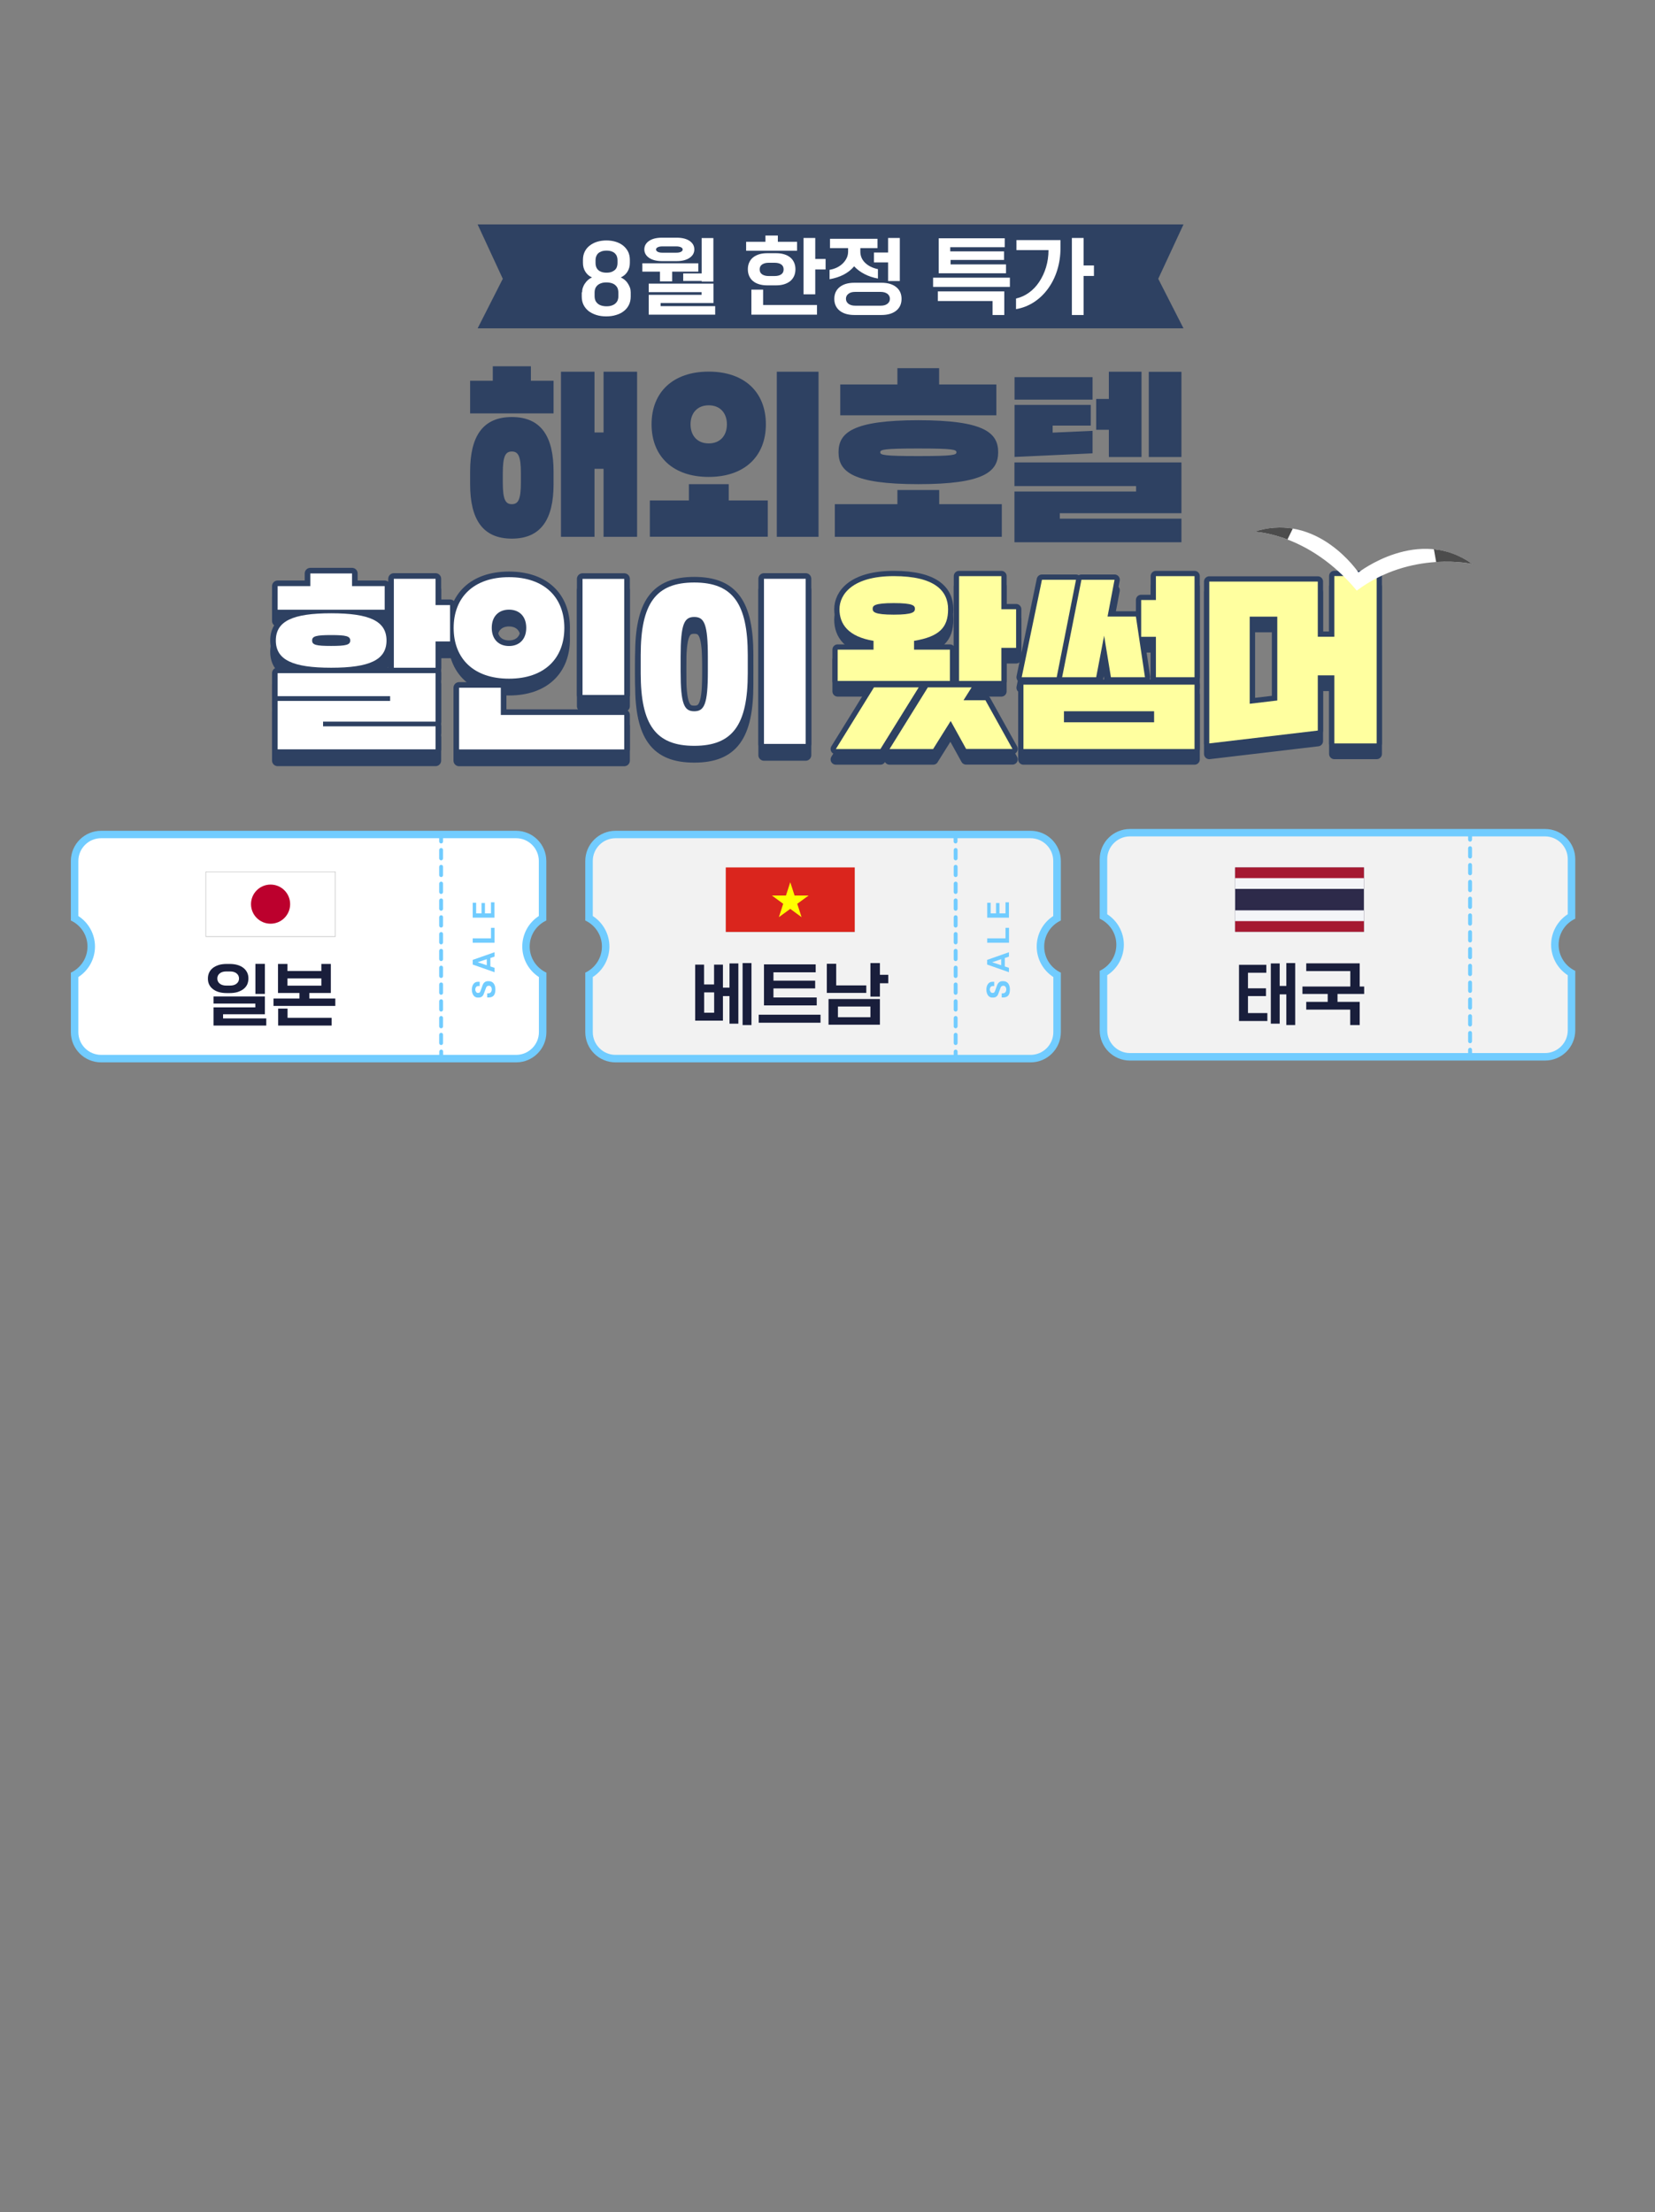 <?xml version="1.0" encoding="UTF-8" standalone="no"?><svg xmlns="http://www.w3.org/2000/svg" height="2567" style="" version="1.1" viewBox="0 0 1920 2567" width="1920">
  <rect x="0" y="0" width="1920" height="2567" fill="#808080" stroke="none"/>
  <defs>
    <style>
      .cls-1 {
        fill: #bc002d;
      }

      .cls-2 {
        fill: #da251d;
      }

      .cls-3 {
        stroke-width: 13px;
      }

      .cls-3, .cls-4 {
        stroke: #2e4162;
        stroke-linecap: round;
        stroke-linejoin: round;
      }

      .cls-3, .cls-4, .cls-5 {
        fill: #2e4162;
      }

      .cls-6, .cls-7 {
        fill: #fff;
      }

      .cls-8 {
        fill: #4c4c4c;
      }

      .cls-9 {
        fill: #f2f2f2;
      }

      .cls-4 {
        stroke-width: 12.2px;
      }

      .cls-10 {
        fill: #191e3b;
      }

      .cls-11 {
        fill: #2d2a4a;
      }

      .cls-12 {
        fill: #ffff9f;
      }

      .cls-13 {
        fill: #a51931;
      }

      .cls-14 {
        opacity: .1;
      }

      .cls-7 {
        stroke: #b3b3b3;
        stroke-miterlimit: 10;
        stroke-width: .5px;
      }

      .cls-15 {
        fill: #71ccff;
      }

      .cls-16 {
        fill: #f4f5f8;
      }

      .cls-17 {
        fill: #ff0;
      }
    </style>
  </defs>
  
  <g>
    <g id="_레이어_1">
      <path class="cls-5" d="M642.2,441.8v37.9h-96.8v-37.9h26.3v-16.8h44.2v16.8h26.3ZM545.4,561.8v-14.7c0-40.6,14.5-63.2,48.4-63.2s48.4,22.5,48.4,63.2v14.7c0,40.6-14.5,63.2-48.4,63.2s-48.4-22.5-48.4-63.2ZM604.3,559.7v-10.5c0-20.2-3.2-25.3-10.5-25.3s-10.5,5.1-10.5,25.3v10.5c0,20.2,3.2,25.3,10.5,25.3s10.5-5.1,10.5-25.3ZM739.1,622.9h-38.9v-78.9h-10.5v78.9h-38.9v-191.6h38.9v70.5h10.5v-70.5h38.9v191.6Z"/>
      <path class="cls-5" d="M799.1,561.8h46.3v18.9h45.3v42.1h-136.8v-42.1h45.3v-18.9h0ZM822.2,553.4c-41.1,0-66.3-23.4-66.3-61.1s25.3-61.1,66.3-61.1,66.3,23.4,66.3,61.1-25.3,61.1-66.3,61.1ZM843.3,492.4c0-12.8-7.6-22.1-21.1-22.1s-21.1,9.3-21.1,22.1,7.6,22.1,21.1,22.1,21.1-9.3,21.1-22.1ZM949.6,622.9h-48.4v-191.6h48.4v191.6Z"/>
      <path class="cls-5" d="M1041.2,568.6h48.4v16.4h72.6v37.9h-193.7v-37.9h72.6v-16.4h0ZM1065.4,561.8c-76.2,0-92.6-14.5-92.6-37.1s16.4-37.1,92.6-37.1,92.6,14.5,92.6,37.1-16.4,37.1-92.6,37.1ZM1155.9,446.1v35.8h-181.1v-35.8h66.3v-18.9h48.4v18.9h66.4,0ZM1065.4,520.4c-40.4,0-44.2,1.3-44.2,4.4s3.8,4.4,44.2,4.4,44.2-1.3,44.2-4.4-3.8-4.4-44.2-4.4Z"/>
      <path class="cls-5" d="M1267.5,437.6v26.1h-90.5v-26.1h90.5ZM1265.4,469.8v24h-44.2v8.2l46.3-2.1v26.1l-90.5,4.2v-60.4h88.4,0ZM1370.6,601.8v27.4h-193.7v-58.9h141.1v-6.3h-141.1v-27.4h193.7v58.9h-141.1v6.3h141.1ZM1324.3,530.3h-37.9v-31.6h-14.7v-35.8h14.7v-31.6h37.9v98.9h0ZM1370.6,530.3h-37.9v-98.9h37.9v98.9Z"/>
      <g>
        <g>
          <path class="cls-3" d="M448.4,756.2c0,22.5-19.6,31.6-64.2,31.6s-64.2-9.1-64.2-31.6,19.6-31.6,64.2-31.6,64.2,9.1,64.2,31.6h0ZM446.3,693.1v27.4h-124.2v-27.4h37.9v-14.7h48.4v14.7h37.9ZM505.3,855.8v26.7h-183.2v-56.2h130.5v-5.5h-130.5v-26.7h183.2v56.2h-130.5v5.5h130.5ZM362.1,756.2c0,5.1,4.6,6.3,22.1,6.3s22.1-1.3,22.1-6.3-4.6-6.3-22.1-6.3-22.1,1.3-22.1,6.3ZM522.1,715.2v42.1h-16.8v30.5h-48.4v-103.2h48.4v30.5h16.8Z"/>
          <path class="cls-3" d="M590.5,800.5c-41.1,0-64.2-23.4-64.2-58.9s23.2-58.9,64.2-58.9,64.2,23.4,64.2,58.9-23.2,58.9-64.2,58.9ZM581,811v31.6h143.2v40h-191.6v-71.6h48.4ZM610.5,741.5c0-13.5-8.2-21.1-20-21.1s-20,7.6-20,21.1,8.2,21.1,20,21.1,20-7.6,20-21.1ZM724.2,819.4h-48.4v-134.7h48.4v134.7Z"/>
          <path class="cls-3" d="M743.3,773.1c0-59.6,17.3-84.2,62.1-84.2s62.1,24.6,62.1,84.2v21.1c0,59.6-17.3,84.2-62.1,84.2s-62.1-24.6-62.1-84.2v-21.1ZM821.2,775.2c0-38.3-4.2-46.3-15.8-46.3s-15.8,8-15.8,46.3v16.8c0,38.3,4.2,46.3,15.8,46.3s15.8-8,15.8-46.3v-16.8ZM934.7,876.2h-48.4v-191.6h48.4v191.6h0Z"/>
        </g>
        <g>
          <path class="cls-3" d="M448.4,743.2c0,22.5-19.6,31.6-64.2,31.6s-64.2-9.1-64.2-31.6,19.6-31.6,64.2-31.6,64.2,9.1,64.2,31.6h0ZM446.3,680.1v27.4h-124.2v-27.4h37.9v-14.7h48.4v14.7h37.9ZM505.3,842.8v26.7h-183.2v-56.2h130.5v-5.5h-130.5v-26.7h183.2v56.2h-130.5v5.5h130.5ZM362.1,743.2c0,5.1,4.6,6.3,22.1,6.3s22.1-1.3,22.1-6.3-4.6-6.3-22.1-6.3-22.1,1.3-22.1,6.3ZM522.1,702.2v42.1h-16.8v30.5h-48.4v-103.2h48.4v30.5h16.8Z"/>
          <path class="cls-3" d="M590.5,787.5c-41.1,0-64.2-23.4-64.2-58.9s23.2-58.9,64.2-58.9,64.2,23.4,64.2,58.9-23.2,58.9-64.2,58.9ZM581,798v31.6h143.2v40h-191.6v-71.6h48.4ZM610.5,728.5c0-13.5-8.2-21.1-20-21.1s-20,7.6-20,21.1,8.2,21.1,20,21.1,20-7.6,20-21.1ZM724.2,806.4h-48.4v-134.7h48.4v134.7Z"/>
          <path class="cls-3" d="M743.3,760.1c0-59.6,17.3-84.2,62.1-84.2s62.1,24.6,62.1,84.2v21.1c0,59.6-17.3,84.2-62.1,84.2s-62.1-24.6-62.1-84.2v-21.1ZM821.2,762.2c0-38.3-4.2-46.3-15.8-46.3s-15.8,8-15.8,46.3v16.8c0,38.3,4.2,46.3,15.8,46.3s15.8-8,15.8-46.3v-16.8ZM934.7,863.2h-48.4v-191.6h48.4v191.6h0Z"/>
        </g>
        <g>
          <path class="cls-6" d="M448.4,743.2c0,22.5-19.6,31.6-64.2,31.6s-64.2-9.1-64.2-31.6,19.6-31.6,64.2-31.6,64.2,9.1,64.2,31.6h0ZM446.3,680.1v27.4h-124.2v-27.4h37.9v-14.7h48.4v14.7h37.9ZM505.3,842.8v26.7h-183.2v-56.2h130.5v-5.5h-130.5v-26.7h183.2v56.2h-130.5v5.5h130.5ZM362.1,743.2c0,5.1,4.6,6.3,22.1,6.3s22.1-1.3,22.1-6.3-4.6-6.3-22.1-6.3-22.1,1.3-22.1,6.3ZM522.1,702.2v42.1h-16.8v30.5h-48.4v-103.2h48.4v30.5h16.8Z"/>
          <path class="cls-6" d="M590.5,787.5c-41.1,0-64.2-23.4-64.2-58.9s23.2-58.9,64.2-58.9,64.2,23.4,64.2,58.9-23.2,58.9-64.2,58.9ZM581,798v31.6h143.2v40h-191.6v-71.6h48.4ZM610.5,728.5c0-13.5-8.2-21.1-20-21.1s-20,7.6-20,21.1,8.2,21.1,20,21.1,20-7.6,20-21.1ZM724.2,806.4h-48.4v-134.7h48.4v134.7Z"/>
          <path class="cls-6" d="M743.3,760.1c0-59.6,17.3-84.2,62.1-84.2s62.1,24.6,62.1,84.2v21.1c0,59.6-17.3,84.2-62.1,84.2s-62.1-24.6-62.1-84.2v-21.1ZM821.2,762.2c0-38.3-4.2-46.3-15.8-46.3s-15.8,8-15.8,46.3v16.8c0,38.3,4.2,46.3,15.8,46.3s15.8-8,15.8-46.3v-16.8ZM934.7,863.2h-48.4v-191.6h48.4v191.6h0Z"/>
        </g>
        <g>
          <g>
            <path class="cls-4" d="M1021.3,881.2h-51.6l44.2-71.5h51.9l-44.4,71.5h-.1ZM1060.4,755.7v10.2h41.6v36.3h-130.2v-36.3h41.6v-10.2c-29.4-4.9-39.5-19.4-39.5-36.7s15.2-38.4,63-38.4,63,17.3,63,38.4-10,31.8-39.5,36.7h0ZM1036.9,712c-22.6,0-24.5,3-24.5,6.6s1.9,6.8,24.5,6.8,24.5-3.2,24.5-6.8-1.9-6.6-24.5-6.6ZM1082.6,881.2h-50.6l44.4-71.5h50.8l-9.4,14.9h25.4l31.4,56.5h-53.8l-17.9-32.4-20.3,32.4h0ZM1178.8,719v44.8h-17.1v38.4h-49.1v-121.6h49.1v38.4h17.1Z"/>
            <path class="cls-4" d="M1225.8,798h-40.5l23.5-113.1h39.5l-22.4,113.1h0ZM1385.8,806.5v74.7h-198.5v-74.7h198.5ZM1271.7,798h-39.5l22.4-113.1h38.4l-8.1,42.7h32.9l10.5,70.4h-39.5l-7.9-48.2-9.2,48.2h0ZM1234.3,850.3h104.6v-12.8h-104.6v12.8ZM1385.8,798h-44.8v-46.9h-17.1v-42.7h17.1v-27.7h44.8v117.4h0Z"/>
            <path class="cls-4" d="M1528.8,795.9v64l-125.9,14.9v-187.8h125.9v64h19.2v-70.4h49.1v194.2h-49.1v-79h-19.2ZM1449.8,828.7l32-3.8v-97.3h-32v101.1Z"/>
          </g>
          <g>
            <path class="cls-4" d="M1021.3,869.1h-51.6l44.2-71.5h51.9l-44.4,71.5h-.1ZM1060.4,743.6v10.2h41.6v36.3h-130.2v-36.3h41.6v-10.2c-29.4-4.9-39.5-19.4-39.5-36.7s15.2-38.4,63-38.4,63,17.3,63,38.4-10,31.8-39.5,36.7h0ZM1036.9,699.8c-22.6,0-24.5,3-24.5,6.6s1.9,6.8,24.5,6.8,24.5-3.2,24.5-6.8-1.9-6.6-24.5-6.6ZM1082.6,869.1h-50.6l44.4-71.5h50.8l-9.4,14.9h25.4l31.4,56.5h-53.8l-17.9-32.4-20.3,32.4h0ZM1178.8,706.9v44.8h-17.1v38.4h-49.1v-121.6h49.1v38.4h17.1Z"/>
            <path class="cls-4" d="M1225.8,785.8h-40.5l23.5-113.1h39.5l-22.4,113.1h0ZM1385.8,794.4v74.7h-198.5v-74.7h198.5ZM1271.7,785.8h-39.5l22.4-113.1h38.4l-8.1,42.7h32.9l10.5,70.4h-39.5l-7.9-48.2-9.2,48.2h0ZM1234.3,838.1h104.6v-12.8h-104.6v12.8ZM1385.8,785.8h-44.8v-46.9h-17.1v-42.7h17.1v-27.7h44.8v117.4h0Z"/>
            <path class="cls-4" d="M1528.8,783.7v64l-125.9,14.9v-187.8h125.9v64h19.2v-70.4h49.1v194.2h-49.1v-79h-19.2ZM1449.8,816.6l32-3.8v-97.3h-32v101.1Z"/>
          </g>
          <g>
            <path class="cls-12" d="M1021.3,869.1h-51.6l44.2-71.5h51.9l-44.4,71.5h-.1ZM1060.4,743.6v10.2h41.6v36.3h-130.2v-36.3h41.6v-10.2c-29.4-4.9-39.5-19.4-39.5-36.7s15.2-38.4,63-38.4,63,17.3,63,38.4-10,31.8-39.5,36.7h0ZM1036.9,699.8c-22.6,0-24.5,3-24.5,6.6s1.9,6.8,24.5,6.8,24.5-3.2,24.5-6.8-1.9-6.6-24.5-6.6ZM1082.6,869.1h-50.6l44.4-71.5h50.8l-9.4,14.9h25.4l31.4,56.5h-53.8l-17.9-32.4-20.3,32.4h0ZM1178.8,706.9v44.8h-17.1v38.4h-49.1v-121.6h49.1v38.4h17.1Z"/>
            <path class="cls-12" d="M1225.8,785.8h-40.5l23.5-113.1h39.5l-22.4,113.1h0ZM1385.8,794.4v74.7h-198.5v-74.7h198.5ZM1271.7,785.8h-39.5l22.4-113.1h38.4l-8.1,42.7h32.9l10.5,70.4h-39.5l-7.9-48.2-9.2,48.2h0ZM1234.3,838.1h104.6v-12.8h-104.6v12.8ZM1385.8,785.8h-44.8v-46.9h-17.1v-42.7h17.1v-27.7h44.8v117.4h0Z"/>
            <path class="cls-12" d="M1528.8,783.7v64l-125.9,14.9v-187.8h125.9v64h19.2v-70.4h49.1v194.2h-49.1v-79h-19.2ZM1449.8,816.6l32-3.8v-97.3h-32v101.1Z"/>
          </g>
          <g>
            <path class="cls-6" d="M1576,664.3s-47.6-71.1-120.7-47.3c0,0,63.3,1.5,118.7,68.3,63.4-47.2,134.1-30.8,134.1-30.8-62.5-44.8-132.2,9.8-132.2,9.8h0Z"/>
            <g>
              <path class="cls-8" d="M1455.3,617s15.7.4,38.3,9l6.2-12.7c-13.4-2.2-28.4-1.6-44.6,3.6h0Z"/>
              <path class="cls-8" d="M1708.2,654.5c-14.9-10.7-30.1-15.7-44.7-17.2l2.6,14.8c25-1.6,42.1,2.4,42.1,2.4Z"/>
            </g>
          </g>
        </g>
      </g>
      <g>
        <g>
          <path class="cls-15" d="M614.5,1098.3c0-13.4,7.9-24.9,19.3-30.2v-69c0-19.4-15.7-35.1-35.1-35.1H117.3c-19.4,0-35.1,15.7-35.1,35.1v69c11.4,5.3,19.3,16.8,19.3,30.2s-7.9,24.9-19.3,30.3v69c0,19.4,15.7,35.1,35.1,35.1h481.5c19.4,0,35.1-15.7,35.1-35.1v-69c-11.4-5.3-19.4-16.8-19.4-30.3h0Z"/>
          <path class="cls-6" d="M625.1,1062.9v-63.9c0-14.5-11.8-26.4-26.4-26.4h-84.7v3.8c0,1.2-1,2.3-2.2,2.3s-2.3-1-2.3-2.3v-3.8H117.3c-14.5,0-26.4,11.8-26.4,26.4v63.9c11.9,7.7,19.3,21,19.3,35.4s-7.4,27.7-19.3,35.4v63.9c0,14.5,11.8,26.4,26.4,26.4h392.3v-3.8c0-1.2,1-2.3,2.3-2.3s2.2,1,2.2,2.3v3.8h84.7c14.5,0,26.4-11.8,26.4-26.4v-63.9c-11.9-7.7-19.3-21-19.3-35.4s7.3-27.7,19.2-35.4h0ZM514,1210.4c0,1.2-1,2.2-2.2,2.2s-2.3-1-2.3-2.2v-9.7c0-1.2,1-2.3,2.3-2.3s2.2,1,2.2,2.3v9.7ZM514,1190.9c0,1.2-1,2.3-2.2,2.3s-2.3-1-2.3-2.3v-9.7c0-1.2,1-2.3,2.3-2.3s2.2,1,2.2,2.3v9.7ZM514,1171.5c0,1.2-1,2.3-2.2,2.3s-2.3-1-2.3-2.3v-9.7c0-1.2,1-2.3,2.3-2.3s2.2,1,2.2,2.3v9.7ZM514,1152c0,1.2-1,2.3-2.2,2.3s-2.3-1-2.3-2.3v-9.7c0-1.2,1-2.3,2.3-2.3s2.2,1,2.2,2.3v9.7h0ZM514,1132.5c0,1.2-1,2.3-2.2,2.3s-2.3-1-2.3-2.3v-9.7c0-1.2,1-2.3,2.3-2.3s2.2,1,2.2,2.3v9.7ZM514,1113c0,1.2-1,2.2-2.2,2.2s-2.3-1-2.3-2.2v-9.7c0-1.2,1-2.3,2.3-2.3s2.2,1,2.2,2.3v9.7ZM514,1093.5c0,1.2-1,2.3-2.2,2.3s-2.3-1-2.3-2.3v-9.7c0-1.2,1-2.3,2.3-2.3s2.2,1,2.2,2.3v9.7ZM514,1074c0,1.2-1,2.3-2.2,2.3s-2.3-1-2.3-2.3v-9.7c0-1.2,1-2.3,2.3-2.3s2.2,1,2.2,2.3v9.7ZM514,1054.5c0,1.2-1,2.3-2.2,2.3s-2.3-1-2.3-2.3v-9.7c0-1.2,1-2.3,2.3-2.3s2.2,1,2.2,2.3v9.7ZM514,1035c0,1.2-1,2.3-2.2,2.3s-2.3-1-2.3-2.3v-9.7c0-1.2,1-2.3,2.3-2.3s2.2,1,2.2,2.3v9.7ZM514,1015.5c0,1.2-1,2.2-2.2,2.2s-2.3-1-2.3-2.2v-9.7c0-1.2,1-2.3,2.3-2.3s2.2,1,2.2,2.3v9.7ZM514,996c0,1.2-1,2.3-2.2,2.3s-2.3-1-2.3-2.3v-9.7c0-1.2,1-2.3,2.3-2.3s2.2,1,2.2,2.3v9.7Z"/>
        </g>
        <g>
          <path class="cls-15" d="M565.1,1152.6h1.3c3,0,4.1-2.3,4.1-4.6s-1.3-4.1-3-4.2c-1.2,0-2.8,0-3.7,2.5l-2.6,7c-.8,2.3-2.6,4.2-5.8,4.2h-1.2c-4.9,0-6.8-5-6.8-9.3s2.1-9,6.9-9h2.2v4.9h-1.5c-2.5,0-3.6,2.1-3.6,4.1s1.4,3.9,2.8,3.9,2.5,0,3.2-2.1l2.4-6.6c1.1-3.2,3.3-4.9,6.1-4.9h1.3c4.4,0,7.5,3.4,7.5,9.6s-2.3,9.3-7.9,9.3h-1.6v-4.8h-.1Z"/>
          <path class="cls-15" d="M568.9,1111.6v9.8l4.8,1.6v5.1l-25.3-8.9v-5.4l25.3-8.9v5.1l-4.8,1.6h0ZM564.7,1120v-7l-10.5,3.5,10.5,3.5Z"/>
          <path class="cls-15" d="M569.6,1088.8v-12.2h4.1v17.3h-25.3v-5.1h21.2Z"/>
          <path class="cls-15" d="M548.4,1064.8v-17.3h4v12.3h6.2v-12h4v12h7v-12.8h4v17.8h-25.2Z"/>
        </g>
        <g>
          <g class="cls-14">
            <rect height="75.1" width="150.2" x="238.8" y="1012.1"/>
          </g>
          <g>
            <rect class="cls-7" height="75.1" width="150.2" x="238.8" y="1011.6"/>
            <circle class="cls-1" cx="313.9" cy="1049.1" r="22.7"/>
          </g>
        </g>
      </g>
      <g>
        <g>
          <path class="cls-15" d="M1211.4,1098.3c0-13.4,7.9-24.9,19.3-30.2v-69c0-19.4-15.7-35.1-35.1-35.1h-481.5c-19.4,0-35.1,15.7-35.1,35.1v69c11.4,5.3,19.3,16.8,19.3,30.2s-7.9,24.9-19.3,30.3v69c0,19.4,15.7,35.1,35.1,35.1h481.5c19.4,0,35.1-15.7,35.1-35.1v-69c-11.4-5.3-19.3-16.8-19.3-30.3Z"/>
          <path class="cls-9" d="M1221.9,1062.9v-63.9c0-14.5-11.8-26.4-26.4-26.4h-84.7v3.8c0,1.2-1,2.3-2.2,2.3s-2.3-1-2.3-2.3v-3.8h-392.2c-14.5,0-26.4,11.8-26.4,26.4v63.9c11.9,7.7,19.3,21,19.3,35.4s-7.4,27.7-19.3,35.4v63.9c0,14.5,11.8,26.4,26.4,26.4h392.3v-3.8c0-1.2,1-2.3,2.3-2.3s2.2,1,2.2,2.3v3.8h84.7c14.5,0,26.4-11.8,26.4-26.4v-63.9c-11.9-7.7-19.3-21-19.3-35.4s7.3-27.7,19.2-35.4h0ZM1110.9,1210.4c0,1.2-1,2.2-2.2,2.2s-2.3-1-2.3-2.2v-9.7c0-1.2,1-2.3,2.3-2.3s2.2,1,2.2,2.3v9.7ZM1110.9,1190.9c0,1.2-1,2.3-2.2,2.3s-2.3-1-2.3-2.3v-9.7c0-1.2,1-2.3,2.3-2.3s2.2,1,2.2,2.3v9.7ZM1110.9,1171.5c0,1.2-1,2.3-2.2,2.3s-2.3-1-2.3-2.3v-9.7c0-1.2,1-2.3,2.3-2.3s2.2,1,2.2,2.3v9.7ZM1110.9,1152c0,1.2-1,2.3-2.2,2.3s-2.3-1-2.3-2.3v-9.7c0-1.2,1-2.3,2.3-2.3s2.2,1,2.2,2.3v9.7h0ZM1110.9,1132.5c0,1.2-1,2.3-2.2,2.3s-2.3-1-2.3-2.3v-9.7c0-1.2,1-2.3,2.3-2.3s2.2,1,2.2,2.3v9.7ZM1110.9,1113c0,1.2-1,2.2-2.2,2.2s-2.3-1-2.3-2.2v-9.7c0-1.2,1-2.3,2.3-2.3s2.2,1,2.2,2.3v9.7ZM1110.9,1093.5c0,1.2-1,2.3-2.2,2.3s-2.3-1-2.3-2.3v-9.7c0-1.2,1-2.3,2.3-2.3s2.2,1,2.2,2.3v9.7ZM1110.9,1074c0,1.2-1,2.3-2.2,2.3s-2.3-1-2.3-2.3v-9.7c0-1.2,1-2.3,2.3-2.3s2.2,1,2.2,2.3v9.7ZM1110.9,1054.5c0,1.2-1,2.3-2.2,2.3s-2.3-1-2.3-2.3v-9.7c0-1.2,1-2.3,2.3-2.3s2.2,1,2.2,2.3v9.7ZM1110.9,1035c0,1.2-1,2.3-2.2,2.3s-2.3-1-2.3-2.3v-9.7c0-1.2,1-2.3,2.3-2.3s2.2,1,2.2,2.3v9.7ZM1110.9,1015.5c0,1.2-1,2.2-2.2,2.2s-2.3-1-2.3-2.2v-9.7c0-1.2,1-2.3,2.3-2.3s2.2,1,2.2,2.3v9.7ZM1110.9,996c0,1.2-1,2.3-2.2,2.3s-2.3-1-2.3-2.3v-9.7c0-1.2,1-2.3,2.3-2.3s2.2,1,2.2,2.3v9.7Z"/>
        </g>
        <g>
          <path class="cls-15" d="M1162,1152.6h1.3c3,0,4.1-2.3,4.1-4.6s-1.3-4.1-3-4.2c-1.2,0-2.8,0-3.7,2.5l-2.6,7c-.8,2.3-2.6,4.2-5.8,4.2h-1.2c-4.9,0-6.8-5-6.8-9.3s2.1-9,6.9-9h2.2v4.9h-1.5c-2.5,0-3.6,2.1-3.6,4.1s1.4,3.9,2.8,3.9,2.5,0,3.2-2.1l2.4-6.6c1.1-3.2,3.3-4.9,6.1-4.9h1.3c4.4,0,7.5,3.4,7.5,9.6s-2.3,9.3-7.9,9.3h-1.6v-4.8h-.1Z"/>
          <path class="cls-15" d="M1165.7,1111.6v9.8l4.8,1.6v5.1l-25.3-8.9v-5.4l25.3-8.9v5.1l-4.8,1.6h0ZM1161.5,1120v-7l-10.5,3.5,10.5,3.5Z"/>
          <path class="cls-15" d="M1166.5,1088.8v-12.2h4.1v17.3h-25.3v-5.1h21.2Z"/>
          <path class="cls-15" d="M1145.3,1064.8v-17.3h4v12.3h6.2v-12h4v12h7v-12.8h4v17.8h-25.2Z"/>
        </g>
      </g>
      <g>
        <path class="cls-15" d="M1808.2,1096.2c0-13.4,7.9-24.9,19.3-30.2v-69c0-19.4-15.7-35.1-35.1-35.1h-481.5c-19.4,0-35.1,15.7-35.1,35.1v69c11.4,5.3,19.3,16.8,19.3,30.2s-7.9,24.9-19.3,30.3v69c0,19.4,15.7,35.1,35.1,35.1h481.5c19.4,0,35.1-15.7,35.1-35.1v-69c-11.4-5.3-19.3-16.9-19.3-30.3Z"/>
        <path class="cls-9" d="M1818.8,1060.8v-63.9c0-14.5-11.8-26.4-26.4-26.4h-84.7v3.8c0,1.2-1,2.3-2.2,2.3s-2.3-1-2.3-2.3v-3.8h-392.3c-14.5,0-26.4,11.8-26.4,26.4v63.9c11.9,7.7,19.3,21,19.3,35.4s-7.4,27.7-19.3,35.4v63.9c0,14.5,11.8,26.4,26.4,26.4h392.3v-3.8c0-1.2,1-2.3,2.3-2.3s2.2,1,2.2,2.3v3.8h84.7c14.5,0,26.4-11.8,26.4-26.4v-63.9c-11.9-7.7-19.3-21-19.3-35.4s7.4-27.7,19.3-35.4h0ZM1707.7,1208.3c0,1.2-1,2.2-2.2,2.2s-2.3-1-2.3-2.2v-9.7c0-1.2,1-2.3,2.3-2.3s2.2,1,2.2,2.3v9.7ZM1707.7,1188.8c0,1.2-1,2.3-2.2,2.3s-2.3-1-2.3-2.3v-9.7c0-1.2,1-2.3,2.3-2.3s2.2,1,2.2,2.3v9.7ZM1707.7,1169.3c0,1.2-1,2.3-2.2,2.3s-2.3-1-2.3-2.3v-9.7c0-1.2,1-2.3,2.3-2.3s2.2,1,2.2,2.3v9.7ZM1707.7,1149.8c0,1.2-1,2.3-2.2,2.3s-2.3-1-2.3-2.3v-9.7c0-1.2,1-2.3,2.3-2.3s2.2,1,2.2,2.3v9.7ZM1707.7,1130.3c0,1.2-1,2.3-2.2,2.3s-2.3-1-2.3-2.3v-9.7c0-1.2,1-2.3,2.3-2.3s2.2,1,2.2,2.3v9.7ZM1707.7,1110.8c0,1.2-1,2.2-2.2,2.2s-2.3-1-2.3-2.2v-9.7c0-1.2,1-2.3,2.3-2.3s2.2,1,2.2,2.3v9.7ZM1707.7,1091.3c0,1.2-1,2.3-2.2,2.3s-2.3-1-2.3-2.3v-9.7c0-1.2,1-2.3,2.3-2.3s2.2,1,2.2,2.3v9.7ZM1707.7,1071.8c0,1.2-1,2.3-2.2,2.3s-2.3-1-2.3-2.3v-9.7c0-1.2,1-2.3,2.3-2.3s2.2,1,2.2,2.3v9.7ZM1707.7,1052.4c0,1.2-1,2.3-2.2,2.3s-2.3-1-2.3-2.3v-9.7c0-1.2,1-2.3,2.3-2.3s2.2,1,2.2,2.3v9.7ZM1707.7,1032.9c0,1.2-1,2.3-2.2,2.3s-2.3-1-2.3-2.3v-9.7c0-1.2,1-2.3,2.3-2.3s2.2,1,2.2,2.3v9.7ZM1707.7,1013.4c0,1.2-1,2.2-2.2,2.2s-2.3-1-2.3-2.2v-9.7c0-1.2,1-2.3,2.3-2.3s2.2,1,2.2,2.3v9.7ZM1707.7,993.9c0,1.2-1,2.3-2.2,2.3s-2.3-1-2.3-2.3v-9.7c0-1.2,1-2.3,2.3-2.3s2.2,1,2.2,2.3v9.7Z"/>
      </g>
      <g>
        <g class="cls-14">
          <rect height="74.8" width="149.6" x="842" y="1007.2"/>
        </g>
        <g>
          <rect class="cls-2" height="74.8" width="149.6" x="842" y="1006.5"/>
          <polygon class="cls-17" points="916.8 1023.7 921.8 1039.1 938.1 1039.1 924.9 1048.7 929.9 1064.2 916.8 1054.6 903.6 1064.2 908.6 1048.7 895.5 1039.1 911.8 1039.1 916.8 1023.7"/>
        </g>
      </g>
      <g>
        <g class="cls-14">
          <rect height="74.7" width="149.4" x="1432.9" y="1007.3"/>
        </g>
        <g>
          <rect class="cls-11" height="74.7" width="149.4" x="1432.9" y="1006.5"/>
          <rect class="cls-16" height="24.9" width="149.4" x="1432.9" y="1056.3"/>
          <rect class="cls-13" height="12.4" width="149.4" x="1432.9" y="1068.8"/>
          <rect class="cls-16" height="24.9" width="149.4" x="1432.9" y="1006.5"/>
          <rect class="cls-13" height="12.4" width="149.4" x="1432.9" y="1006.5"/>
        </g>
      </g>
      <g>
        <path class="cls-10" d="M263.1,1152.3c-3.5,0-6.6-.4-9.3-1.2s-5-2-6.9-3.5-3.3-3.2-4.3-5.3-1.4-4.4-1.4-6.9.5-4.8,1.4-6.8,2.4-3.9,4.3-5.4c1.9-1.5,4.2-2.6,6.9-3.5,2.7-.8,5.8-1.2,9.3-1.2h3.2c3.5,0,6.6.4,9.3,1.2,2.7.8,5,2,6.9,3.5s3.3,3.3,4.3,5.4,1.4,4.4,1.4,6.8-.5,4.8-1.4,6.9c-1,2.1-2.4,3.8-4.3,5.3s-4.2,2.6-6.9,3.5c-2.7.8-5.8,1.2-9.3,1.2h-3.2ZM247.7,1168.9h48.5v-4.4h-48.5v-8.3h59.6v20.7h-48.5v4.8h50.1v8.3h-61.2v-21.1h0ZM266.8,1143.6c3.2,0,5.7-.7,7.6-2.2s2.9-3.5,2.9-6-1-4.5-2.9-6-4.4-2.2-7.6-2.2h-4.2c-3.2,0-5.7.7-7.6,2.2s-2.9,3.5-2.9,6,1,4.5,2.9,6,4.4,2.2,7.6,2.2h4.2ZM296.3,1118.4h11v34.9h-11v-34.9Z"/>
        <path class="cls-10" d="M317.3,1158.6h30.1v-6.4h-24.9v-33.7h11v8.2h39.3v-8.2h11v33.7h-24.9v6.4h30.1v8.6h-71.7v-8.6h0ZM322.6,1170.3h11v10.7h51.1v9h-62v-19.7h-.1ZM372.8,1143.7v-8.4h-39.3v8.4h39.3Z"/>
      </g>
      <g>
        <path class="cls-10" d="M806.5,1119.3h10.3v23h11.6v-23h10.3v26.7h7.6v-28.1h10.3v69.9h-10.3v-32h-7.6v28.5h-32.2v-65h0ZM828.5,1175.1v-23.6h-11.6v23.6h11.6ZM861.5,1117.5h10.3v71.9h-10.3v-71.9Z"/>
        <path class="cls-10" d="M880.2,1177.4h71.7v9.3h-71.7v-9.3ZM886.3,1119h60v9.2h-49v9.7h48.4v9h-48.4v10.5h50.2v9.2h-61.2v-47.6h0Z"/>
        <path class="cls-10" d="M959.1,1118.3h11v25.1h34.9v8.7h-45.8v-33.8h-.1ZM961.2,1159.2h59.6v29.8h-59.6v-29.8h0ZM1009.8,1180.3v-12.4h-37.7v12.4h37.7ZM1009.8,1117.5h11v13.6h9.7v9.8h-9.7v15.5h-11v-38.9h0Z"/>
      </g>
      <g>
        <path class="cls-10" d="M1437.3,1119.5h31.8v9.2h-21.3v18.1h20.9v9h-20.9v19.7h22.5v9.2h-32.9v-65.2h0ZM1474.3,1117.9h10.3v26.1h7.7v-26.5h10.3v71.9h-10.3v-35.6h-7.7v34h-10.3v-69.9Z"/>
        <path class="cls-10" d="M1515.4,1162.5h24.9v-9.2h-29.3v-8.6h55.5v-17.9h-51.1v-9h62v26.9h5.2v8.6h-30.9v9.2h25.7v26.9h-11v-17.9h-51v-9h0Z"/>
      </g>
      <polygon class="cls-5" points="1373 381 554.1 381 583.3 323.5 554.1 260.4 1373 260.4 1343.7 323.5 1373 381"/>
      <path class="cls-6" d="M745.1,305.5h65v9.7h-30.3v11.3h-14.2v-11.3h-20.4v-9.7h0ZM768.1,303c-6.4,0-11.4-1.3-15.1-3.8-3.6-2.5-5.5-5.8-5.5-9.8s1.8-7.3,5.4-9.8c3.6-2.5,8.6-3.8,15.1-3.8h17c6.5,0,11.5,1.3,15.1,3.8s5.4,5.8,5.4,9.8-1.8,7.3-5.5,9.8c-3.6,2.5-8.7,3.8-15.1,3.8h-17,.2ZM752.6,342.1h61.3v-3.1h-61.3v-9.9h75.1v22.5h-61.3v3.6h63.3v9.9h-77.1v-23ZM784.8,293.2c2.1,0,3.9-.3,5.2-1s2-1.6,2-2.7-.7-1.9-2-2.6c-1.3-.6-3.1-1-5.2-1h-16.5c-2.1,0-3.9.3-5.2,1-1.3.6-2,1.5-2,2.6s.7,2,2,2.7,3,1,5.2,1h16.5ZM792.6,317.3h21.4v-41.1h13.6v50.5h-13.6v-.7h-21.4v-8.6h0Z"/>
      <path class="cls-6" d="M865.7,280.6h22.3v-7.3h14.4v7.3h22.3v10.3h-59.1v-10.3h0ZM889.8,331.1c-3.2,0-6.2-.4-8.9-1.2-2.7-.8-5-1.9-7-3.5-2-1.5-3.5-3.5-4.6-5.8s-1.7-5-1.7-8.2.6-5.8,1.7-8.1c1.1-2.3,2.6-4.3,4.6-5.8s4.3-2.7,7-3.5,5.7-1.2,8.9-1.2h10.8c3.2,0,6.2.4,8.9,1.2,2.7.8,5,1.9,7,3.5,2,1.5,3.5,3.5,4.6,5.8s1.7,5,1.7,8.1-.6,5.9-1.7,8.2-2.6,4.2-4.6,5.8c-2,1.5-4.3,2.7-7,3.5s-5.7,1.2-8.9,1.2h-10.8ZM871.7,336.1h13.6v17.8h62.5v11.2h-76.1v-29ZM898.7,320.3c3.3,0,5.9-.7,7.7-2s2.7-3.2,2.7-5.7-.9-4.4-2.7-5.7c-1.8-1.3-4.4-2-7.7-2h-7c-3.2,0-5.7.7-7.6,2-1.9,1.3-2.8,3.2-2.8,5.7s.9,4.4,2.8,5.7c1.9,1.3,4.4,2,7.6,2h7ZM932.2,276.1h13.6v24.4h12v12.2h-12v28.8h-13.6v-65.5h0Z"/>
      <path class="cls-6" d="M962.3,313.1c3.1-.5,6-1.4,8.7-2.7,2.6-1.3,4.9-2.9,6.8-4.8,1.9-1.9,3.4-4,4.5-6.3s1.6-4.8,1.6-7.4v-4h-21v-10.8h55.1v10.8h-19.9v4c0,5.1,1.8,9.4,5.5,13s8.6,6.1,14.9,7.4v10.9c-5.6-1-10.8-2.7-15.6-5.2s-8.8-5.5-12-9c-3.3,4-7.4,7.2-12.2,9.7s-10.2,4.2-16.3,5.3v-10.9h0ZM991.2,365.5c-7.3,0-13-1.7-17.1-5s-6.2-7.9-6.2-13.7,2.1-10.4,6.2-13.7c4.1-3.3,9.8-5,17.1-5h31.4c7.3,0,13,1.7,17.1,5s6.2,7.9,6.2,13.7-2.1,10.4-6.2,13.7c-4.1,3.3-9.8,5-17.1,5h-31.4ZM1021.7,354.7c3.3,0,5.9-.7,7.8-2.2,1.9-1.4,2.9-3.4,2.9-5.8s-1-4.3-2.9-5.8c-1.9-1.4-4.5-2.2-7.8-2.2h-29.6c-3.3,0-5.9.7-7.8,2.2-1.9,1.4-2.9,3.4-2.9,5.8s1,4.3,2.9,5.8c1.9,1.4,4.5,2.2,7.8,2.2h29.6ZM1030.3,304.5h-16.4v-11.5h16.4v-16.9h13.6v50h-13.6v-21.5h0Z"/>
      <path class="cls-6" d="M1082.5,322.2h89.1v10.7h-89.1v-10.7ZM1088,338.1h77.1v27.4h-13.6v-16.2h-63.5v-11.2h0ZM1089,276.5h76.6v10.3h-63.2v4.9h62.4v9.9h-62v5.2h64.3v10.3h-78.1v-40.6h0Z"/>
      <path class="cls-6" d="M1178.6,346.4c5.5-1.2,10.5-3.5,15.1-6.8s8.6-7.5,11.9-12.5,6-10.6,7.9-16.9,2.9-12.9,2.9-20h-37.2v-11.6h51.1v9.2c0,9.1-1.3,17.6-3.8,25.7-2.5,8-6.1,15.2-10.7,21.5s-10,11.5-16.3,15.6-13.2,6.8-20.8,8.1v-12.3h0ZM1243.5,276.1h13.6v31.9h12v12.2h-12v45.3h-13.6v-89.4Z"/>
      <path class="cls-6" d="M675.3,339.2c0-1.9.3-3.8.9-5.5.6-1.7,1.4-3.4,2.5-4.9,1-1.5,2.2-2.9,3.6-4.1,1.4-1.2,2.9-2.1,4.5-2.8-3.3-1.4-5.8-3.6-7.7-6.6-1.9-3-2.8-6.4-2.8-10.2v-3.6c0-3.6.7-6.8,2.1-9.6,1.4-2.8,3.3-5.1,5.8-7s5.3-3.4,8.6-4.4c3.3-1,6.9-1.5,10.7-1.5s7.4.5,10.7,1.5c3.3,1,6.2,2.5,8.6,4.4s4.4,4.3,5.8,7c1.4,2.8,2.1,6,2.1,9.6v3.6c0,3.8-.9,7.2-2.8,10.2-1.9,3-4.4,5.1-7.7,6.6,1.6.7,3.1,1.7,4.5,2.8,1.4,1.2,2.6,2.5,3.6,4.1,1,1.5,1.9,3.2,2.5,4.9.6,1.7.9,3.6.9,5.5v4.9c0,3.6-.7,6.9-2.1,9.7-1.4,2.8-3.3,5.2-5.9,7.2-2.5,2-5.5,3.5-9,4.5-3.5,1.1-7.2,1.6-11.4,1.6s-7.9-.5-11.4-1.6c-3.5-1.1-6.4-2.6-9-4.5-2.5-2-4.5-4.4-5.9-7.2-1.4-2.8-2.1-6.1-2.1-9.7v-4.9ZM689.8,343.8c0,1.5.2,2.9.7,4.3.5,1.4,1.3,2.6,2.4,3.7,1.1,1.1,2.5,2,4.3,2.6,1.7.6,3.9,1,6.4,1s4.6-.3,6.4-1c1.7-.6,3.2-1.5,4.3-2.6,1.1-1.1,1.9-2.3,2.4-3.7.5-1.4.7-2.8.7-4.3v-4.5c0-1.5-.3-2.9-.7-4.3-.5-1.4-1.3-2.6-2.4-3.7-1.1-1.1-2.5-2-4.3-2.6-1.7-.6-3.9-1-6.4-1s-4.6.3-6.4,1c-1.7.6-3.2,1.5-4.3,2.6s-1.9,2.3-2.4,3.7c-.5,1.4-.7,2.8-.7,4.3v4.5ZM690.9,305.3c0,1.5.2,2.9.7,4.3.5,1.4,1.2,2.5,2.2,3.5,1,1,2.3,1.8,4,2.4,1.6.6,3.6.9,5.9.9s4.2-.3,5.8-.9c1.6-.6,2.9-1.4,4-2.4,1-1,1.8-2.2,2.2-3.5.5-1.4.7-2.8.7-4.3v-3.4c0-1.5-.2-2.9-.7-4.3-.5-1.4-1.2-2.5-2.2-3.5-1-1-2.3-1.8-4-2.4-1.6-.6-3.5-.9-5.8-.9s-4.2.3-5.9.9c-1.6.6-3,1.4-4,2.4-1,1-1.7,2.2-2.2,3.5-.5,1.4-.7,2.8-.7,4.3v3.4Z"/>
    </g>
  </g>
</svg>